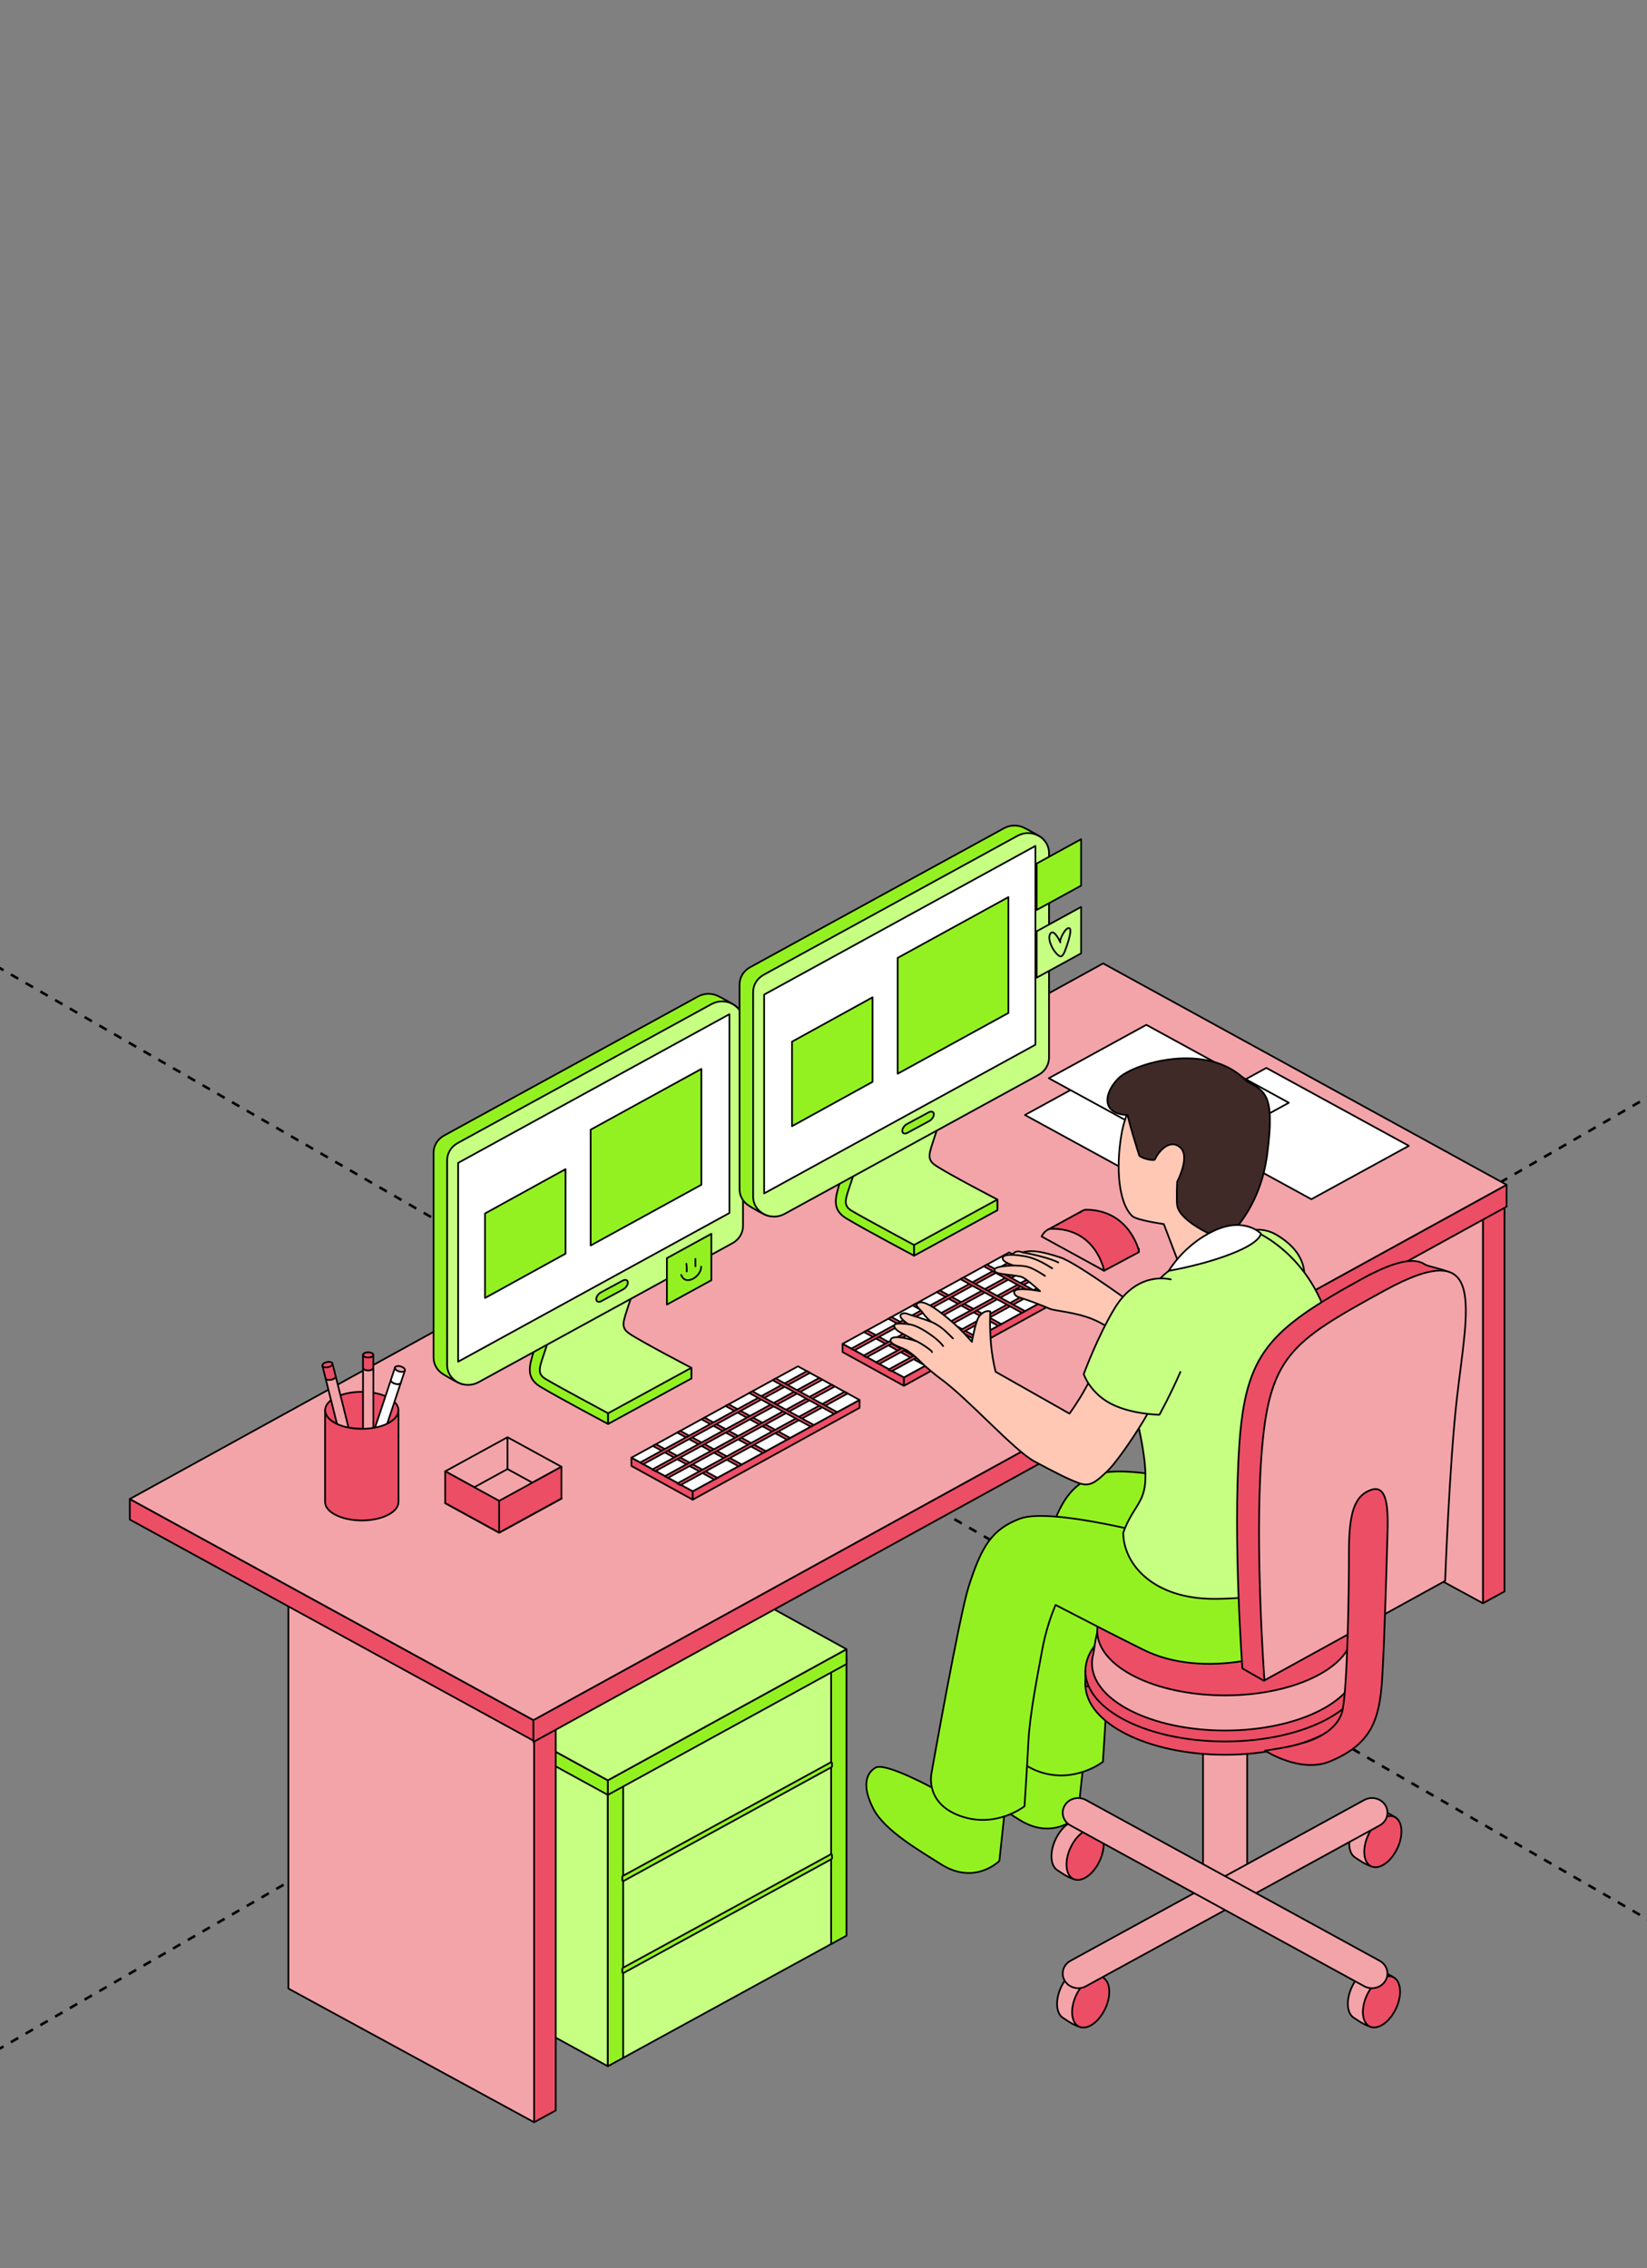 <?xml version="1.0" encoding="UTF-8"?> <svg xmlns="http://www.w3.org/2000/svg" width="387" height="533" viewBox="0 0 387 533" fill="none"><rect x="0" y="0" width="387" height="533" fill="#808080" stroke="none"/><g clip-path="url(#clip0_647_9430)"><path d="M-1005.5 -353L697.854 630.432" stroke="black" stroke-width="0.6" stroke-linejoin="round" stroke-dasharray="2 2"></path><path d="M-1005.5 1061.91L697.854 78.477" stroke="black" stroke-width="0.6" stroke-linejoin="round" stroke-dasharray="2 2"></path><path d="M89.668 458.095C89.668 459.195 91.437 460.089 93.619 460.089C95.801 460.089 97.57 459.195 97.57 458.095C97.57 456.994 95.801 456.101 93.619 456.101C91.437 456.101 89.668 456.994 89.668 458.095Z" fill="#F3A4A9" stroke="black" stroke-width="0.4" stroke-miterlimit="10" stroke-linecap="round" stroke-linejoin="round"></path><path d="M89.668 453.821C89.668 454.921 91.437 455.815 93.619 455.815C95.801 455.815 97.57 454.921 97.57 453.821C97.57 452.72 95.801 451.826 93.619 451.826C91.437 451.829 89.668 452.72 89.668 453.821Z" fill="#F3A4A9" stroke="black" stroke-width="0.4" stroke-miterlimit="10" stroke-linecap="round" stroke-linejoin="round"></path><path d="M97.57 458.094H89.668V453.821H97.57V458.094Z" fill="#F3A4A9" stroke="black" stroke-width="0.4" stroke-miterlimit="10" stroke-linecap="round" stroke-linejoin="round"></path><path d="M195.785 389.272V456.578L146.429 483.591L142.826 410.365L195.785 389.272Z" fill="#C6FF82" stroke="black" stroke-width="0.4" stroke-miterlimit="10" stroke-linecap="round" stroke-linejoin="round"></path><path d="M142.827 485.564L86.559 454.698V389.272L142.827 420.087V485.564Z" fill="#C6FF82" stroke="black" stroke-width="0.4" stroke-miterlimit="10" stroke-linecap="round" stroke-linejoin="round"></path><path d="M142.826 485.565L146.429 483.591V418.375L142.826 420.347V485.565Z" fill="#93F122" stroke="black" stroke-width="0.4" stroke-miterlimit="10" stroke-linecap="round" stroke-linejoin="round"></path><path d="M195.297 456.847L198.902 454.875V389.657L195.297 391.628V456.847Z" fill="#93F122" stroke="black" stroke-width="0.4" stroke-miterlimit="10" stroke-linecap="round" stroke-linejoin="round"></path><path d="M142.824 421.802L198.904 391.048V387.562L142.824 418.377V421.802Z" fill="#93F122" stroke="black" stroke-width="0.4" stroke-miterlimit="10" stroke-linecap="round" stroke-linejoin="round"></path><path d="M86.582 387.562L142.823 418.377V421.802L86.582 390.987V387.562Z" fill="#93F122" stroke="black" stroke-width="0.4" stroke-miterlimit="10" stroke-linecap="round" stroke-linejoin="round"></path><path d="M142.826 356.637L198.903 387.561L142.823 418.375L86.582 387.561L142.826 356.637Z" fill="#C6FF82" stroke="black" stroke-width="0.4" stroke-miterlimit="10" stroke-linecap="round" stroke-linejoin="round"></path><path d="M195.204 435.761C195.266 435.727 195.342 435.729 195.402 435.765C195.463 435.801 195.5 435.866 195.5 435.937V436.703C195.5 436.776 195.461 436.844 195.396 436.879L146.527 463.637C146.466 463.67 146.391 463.669 146.33 463.633C146.269 463.597 146.231 463.532 146.231 463.461V462.63C146.232 462.557 146.272 462.49 146.336 462.455L195.204 435.761Z" fill="#93F122" stroke="black" stroke-width="0.4" stroke-miterlimit="10" stroke-linecap="round" stroke-linejoin="round"></path><path d="M195.204 414.155C195.266 414.121 195.342 414.123 195.402 414.159C195.463 414.195 195.5 414.26 195.5 414.331V415.096C195.5 415.169 195.461 415.236 195.396 415.271L146.527 442.031C146.466 442.065 146.391 442.063 146.33 442.027C146.269 441.991 146.231 441.926 146.231 441.855V441.025C146.231 440.952 146.272 440.885 146.336 440.85L195.204 414.155Z" fill="#93F122" stroke="black" stroke-width="0.4" stroke-miterlimit="10" stroke-linecap="round" stroke-linejoin="round"></path><path d="M125.502 498.73L130.577 495.951V393.044L125.502 395.823V498.73Z" fill="#EC4E65" stroke="black" stroke-width="0.4" stroke-miterlimit="10" stroke-linecap="round" stroke-linejoin="round"></path><path d="M67.769 364.398L125.501 395.822V498.73L67.769 467.309V364.398Z" fill="#F3A4A9" stroke="black" stroke-width="0.4" stroke-miterlimit="10" stroke-linecap="round" stroke-linejoin="round"></path><path d="M348.447 376.764L353.522 373.985V281.538L348.447 284.317V376.764Z" fill="#EC4E65" stroke="black" stroke-width="0.4" stroke-miterlimit="10" stroke-linecap="round" stroke-linejoin="round"></path><path d="M290.715 250.315L348.446 281.74V376.764L290.715 345.343V250.315Z" fill="#F3A4A9" stroke="black" stroke-width="0.4" stroke-miterlimit="10" stroke-linecap="round" stroke-linejoin="round"></path><path d="M125.336 409.366L354.004 283.561V278.423L125.336 404.225V409.366Z" fill="#EC4E65" stroke="black" stroke-width="0.4" stroke-miterlimit="10" stroke-linecap="round" stroke-linejoin="round"></path><path d="M125.335 404.226L30.5 352.266V357.091L125.335 409.05V404.226Z" fill="#EC4E65" stroke="black" stroke-width="0.4" stroke-miterlimit="10" stroke-linecap="round" stroke-linejoin="round"></path><path d="M354.003 278.422L259.204 226.399L30.5 352.264L125.335 404.224L354.003 278.422Z" fill="#F3A4A9" stroke="black" stroke-width="0.4" stroke-miterlimit="10" stroke-linecap="round" stroke-linejoin="round"></path><path d="M131.922 352.148L117.287 360.163L104.613 353.222L119.247 345.208L131.922 352.148Z" fill="#F3A4A9" stroke="black" stroke-width="0.4" stroke-miterlimit="10" stroke-linecap="round" stroke-linejoin="round"></path><path d="M131.922 344.685L117.287 352.698L104.613 345.757L119.247 337.745L131.922 344.685Z" fill="#F3A4A9" stroke="black" stroke-width="0.4" stroke-miterlimit="10" stroke-linecap="round" stroke-linejoin="round"></path><path d="M131.922 352.164L117.287 360.175L104.613 353.236L119.247 345.224L131.922 352.164Z" fill="#F3A4A9" stroke="black" stroke-width="0.4" stroke-miterlimit="10" stroke-linecap="round" stroke-linejoin="round"></path><path d="M131.921 344.686V352.149L117.287 360.163V352.698L131.921 344.686Z" fill="#EC4E65" stroke="black" stroke-width="0.4" stroke-miterlimit="10" stroke-linecap="round" stroke-linejoin="round"></path><path d="M104.613 345.758L117.287 352.698V360.164L104.613 353.223V345.758Z" fill="#EC4E65" stroke="black" stroke-width="0.4" stroke-miterlimit="10" stroke-linecap="round" stroke-linejoin="round"></path><path d="M274.323 280.329L297.232 267.783L263.746 249.475L240.834 262.021L274.323 280.329Z" fill="white" stroke="black" stroke-width="0.4" stroke-miterlimit="10" stroke-linecap="round" stroke-linejoin="round"></path><path d="M308.132 281.817L331.044 269.27L297.555 250.962L274.643 263.509L308.132 281.817Z" fill="white" stroke="black" stroke-width="0.4" stroke-miterlimit="10" stroke-linecap="round" stroke-linejoin="round"></path><path d="M279.933 271.69L302.845 259.144L269.355 240.835L246.443 253.381L279.933 271.69Z" fill="white" stroke="black" stroke-width="0.4" stroke-miterlimit="10" stroke-linecap="round" stroke-linejoin="round"></path><path d="M197.977 315.804L237.113 294.32L251.602 302.24L212.396 323.721L197.977 315.804Z" fill="white" stroke="black" stroke-width="0.4" stroke-miterlimit="10" stroke-linecap="round" stroke-linejoin="round"></path><path d="M212.396 325.667L197.977 317.73V315.805L212.396 323.721V325.667Z" fill="#EC4E65" stroke="black" stroke-width="0.4" stroke-miterlimit="10" stroke-linecap="round" stroke-linejoin="round"></path><path d="M212.395 323.72V325.666L251.601 304.07V302.239L212.395 323.72Z" fill="#EC4E65" stroke="black" stroke-width="0.4" stroke-miterlimit="10" stroke-linecap="round" stroke-linejoin="round"></path><path d="M217.468 320.943L218.203 320.544L203.766 312.633L203.023 313.029L217.468 320.943Z" fill="#EC4E65" stroke="black" stroke-width="0.4" stroke-miterlimit="10" stroke-linecap="round" stroke-linejoin="round"></path><path d="M223.182 317.815L223.915 317.413L209.477 309.502L208.738 309.899L223.182 317.815Z" fill="#EC4E65" stroke="black" stroke-width="0.4" stroke-miterlimit="10" stroke-linecap="round" stroke-linejoin="round"></path><path d="M228.881 314.686L229.614 314.283L215.177 306.372L214.438 306.769L228.881 314.686Z" fill="#EC4E65" stroke="black" stroke-width="0.4" stroke-miterlimit="10" stroke-linecap="round" stroke-linejoin="round"></path><path d="M234.537 311.563L235.273 311.161L220.836 303.25L220.094 303.647L234.537 311.563Z" fill="#EC4E65" stroke="black" stroke-width="0.4" stroke-miterlimit="10" stroke-linecap="round" stroke-linejoin="round"></path><path d="M200.767 317.332L200.033 316.932L239.231 295.451L239.973 295.848L200.767 317.332Z" fill="#EC4E65" stroke="black" stroke-width="0.4" stroke-miterlimit="10" stroke-linecap="round" stroke-linejoin="round"></path><path d="M203.604 318.971L202.881 318.577L242.123 297.059L242.865 297.467L203.604 318.971Z" fill="#EC4E65" stroke="black" stroke-width="0.4" stroke-miterlimit="10" stroke-linecap="round" stroke-linejoin="round"></path><path d="M206.577 320.54L205.84 320.14L245.035 298.654L245.783 299.056L206.577 320.54Z" fill="#EC4E65" stroke="black" stroke-width="0.4" stroke-miterlimit="10" stroke-linecap="round" stroke-linejoin="round"></path><path d="M209.532 322.231L208.738 321.864L248.066 300.305L248.8 300.707L209.532 322.231Z" fill="#EC4E65" stroke="black" stroke-width="0.4" stroke-miterlimit="10" stroke-linecap="round" stroke-linejoin="round"></path><path d="M240.098 308.503L240.834 308.1L226.397 300.188L225.654 300.588L240.098 308.503Z" fill="#EC4E65" stroke="black" stroke-width="0.4" stroke-miterlimit="10" stroke-linecap="round" stroke-linejoin="round"></path><path d="M245.603 305.496L246.335 305.093L231.898 297.182L231.156 297.581L245.603 305.496Z" fill="#EC4E65" stroke="black" stroke-width="0.4" stroke-miterlimit="10" stroke-linecap="round" stroke-linejoin="round"></path><path d="M148.355 342.562L187.492 321.078L201.981 328.998L162.774 350.479L148.355 342.562Z" fill="white" stroke="black" stroke-width="0.4" stroke-miterlimit="10" stroke-linecap="round" stroke-linejoin="round"></path><path d="M162.774 352.425L148.355 344.488V342.562L162.774 350.48V352.425Z" fill="#EC4E65" stroke="black" stroke-width="0.4" stroke-miterlimit="10" stroke-linecap="round" stroke-linejoin="round"></path><path d="M162.774 350.48V352.425L201.98 330.83V328.999L162.774 350.48Z" fill="#EC4E65" stroke="black" stroke-width="0.4" stroke-miterlimit="10" stroke-linecap="round" stroke-linejoin="round"></path><path d="M167.846 347.702L168.582 347.302L154.145 339.391L153.402 339.787L167.846 347.702Z" fill="#EC4E65" stroke="black" stroke-width="0.4" stroke-miterlimit="10" stroke-linecap="round" stroke-linejoin="round"></path><path d="M173.56 344.574L174.294 344.171L159.856 336.26L159.117 336.657L173.56 344.574Z" fill="#EC4E65" stroke="black" stroke-width="0.4" stroke-miterlimit="10" stroke-linecap="round" stroke-linejoin="round"></path><path d="M179.26 341.444L179.993 341.042L165.555 333.131L164.816 333.527L179.26 341.444Z" fill="#EC4E65" stroke="black" stroke-width="0.4" stroke-miterlimit="10" stroke-linecap="round" stroke-linejoin="round"></path><path d="M184.916 338.322L185.652 337.92L171.215 330.008L170.473 330.405L184.916 338.322Z" fill="#EC4E65" stroke="black" stroke-width="0.4" stroke-miterlimit="10" stroke-linecap="round" stroke-linejoin="round"></path><path d="M151.144 344.091L150.41 343.691L189.608 322.211L190.35 322.607L151.144 344.091Z" fill="#EC4E65" stroke="black" stroke-width="0.4" stroke-miterlimit="10" stroke-linecap="round" stroke-linejoin="round"></path><path d="M153.984 345.728L153.26 345.334L192.502 323.816L193.244 324.224L153.984 345.728Z" fill="#EC4E65" stroke="black" stroke-width="0.4" stroke-miterlimit="10" stroke-linecap="round" stroke-linejoin="round"></path><path d="M156.956 347.298L156.219 346.899L195.414 325.412L196.162 325.814L156.956 347.298Z" fill="#EC4E65" stroke="black" stroke-width="0.4" stroke-miterlimit="10" stroke-linecap="round" stroke-linejoin="round"></path><path d="M159.911 348.992L159.117 348.625L198.445 327.066L199.178 327.468L159.911 348.992Z" fill="#EC4E65" stroke="black" stroke-width="0.4" stroke-miterlimit="10" stroke-linecap="round" stroke-linejoin="round"></path><path d="M190.477 335.26L191.213 334.858L176.776 326.946L176.033 327.345L190.477 335.26Z" fill="#EC4E65" stroke="black" stroke-width="0.4" stroke-miterlimit="10" stroke-linecap="round" stroke-linejoin="round"></path><path d="M195.982 332.255L196.714 331.853L182.277 323.941L181.535 324.34L195.982 332.255Z" fill="#EC4E65" stroke="black" stroke-width="0.4" stroke-miterlimit="10" stroke-linecap="round" stroke-linejoin="round"></path><path d="M267.587 293.471L267.604 294.254L259.416 298.632L245.742 289.95L246.145 289.014L254.268 284.576L267.587 293.471Z" fill="#EC4E65" stroke="black" stroke-width="0.4" stroke-miterlimit="10" stroke-linecap="round" stroke-linejoin="round"></path><path d="M253.844 284.884C254.214 284.547 254.704 284.273 255.313 284.279C265.484 284.408 267.65 294.052 267.65 294.052" fill="#EC4E65"></path><path d="M253.844 284.884C254.214 284.547 254.704 284.273 255.313 284.279C265.484 284.408 267.65 294.052 267.65 294.052" stroke="black" stroke-width="0.4" stroke-miterlimit="10" stroke-linecap="round" stroke-linejoin="round"></path><path d="M259.455 298.631L244.754 290.573C244.754 290.573 245.529 288.794 247.087 288.771C257.609 288.622 259.455 298.631 259.455 298.631Z" fill="#F3A4A9" stroke="black" stroke-width="0.4" stroke-miterlimit="10" stroke-linecap="round" stroke-linejoin="round"></path><path d="M254.486 415.249L253.241 426.859C253.241 426.859 247.463 432.724 239.452 427.603C234.677 424.551 226.299 419.801 223.633 414.614C220.97 409.427 221.806 406.329 224.133 404.95C226.46 403.57 238.231 410.076 238.231 410.076L254.486 415.249Z" fill="#93F122" stroke="black" stroke-width="0.4" stroke-miterlimit="10" stroke-linecap="round" stroke-linejoin="round"></path><path d="M237.324 406.065C237.324 406.065 243.848 369.198 246.047 362.327C249.104 352.778 251.555 348.918 258.048 346.45C261.878 344.992 270.752 346.154 279.924 348.036C281.087 355.861 279.976 364.692 275.54 371.399C272.428 369.804 269.347 368.215 266.453 366.706C265.198 369.669 264.075 373.15 263.329 377.169C262.223 383.136 260.388 392.495 260.076 398.679C259.76 404.861 259.154 414.011 259.154 414.011C259.154 414.011 252.376 419.387 243.896 416.241C235.539 413.14 237.324 406.065 237.324 406.065Z" fill="#93F122" stroke="black" stroke-width="0.4" stroke-miterlimit="10" stroke-linecap="round" stroke-linejoin="round"></path><path d="M287.864 443.963C285.009 443.963 282.676 441.75 282.676 439.043V393.635C282.676 390.929 285.012 388.716 287.864 388.716C290.717 388.716 293.051 390.929 293.051 393.635V439.043C293.051 441.75 290.717 443.963 287.864 443.963Z" fill="#F3A4A9" stroke="black" stroke-width="0.4" stroke-miterlimit="10" stroke-linecap="round" stroke-linejoin="round"></path><path d="M320.684 395.81C320.684 404.954 305.99 412.368 287.862 412.368C269.734 412.368 255.039 404.954 255.039 395.81C255.039 386.666 269.734 379.252 287.862 379.252C305.987 379.252 320.684 386.666 320.684 395.81Z" fill="#EC4E65" stroke="black" stroke-width="0.4" stroke-miterlimit="10" stroke-linecap="round" stroke-linejoin="round"></path><path d="M255.039 392.688H320.684V396.291H255.039V392.688Z" fill="#EC4E65" stroke="black" stroke-width="0.4" stroke-miterlimit="10" stroke-linecap="round" stroke-linejoin="round"></path><path d="M255.039 392.687C255.039 383.542 269.734 376.129 287.862 376.129C305.989 376.129 320.684 383.542 320.684 392.687C320.684 401.832 305.989 409.245 287.862 409.245C269.734 409.245 255.039 401.832 255.039 392.687Z" fill="#EC4E65" stroke="black" stroke-width="0.4" stroke-miterlimit="10" stroke-linecap="round" stroke-linejoin="round"></path><path d="M256.594 390.892C256.594 390.218 256.678 389.554 256.841 388.902C257.262 387.213 257.402 383.241 258.796 381.762C263.816 376.433 275.393 375.115 287.866 375.115C305.136 375.115 319.137 382.179 319.137 390.892C319.137 399.605 305.136 406.669 287.866 406.669C270.595 406.669 256.594 399.605 256.594 390.892Z" fill="#F3A4A9" stroke="black" stroke-width="0.4" stroke-miterlimit="10" stroke-linecap="round" stroke-linejoin="round"></path><path d="M317.909 383.257C317.909 391.628 304.456 398.416 287.865 398.416C271.27 398.416 257.82 391.631 257.82 383.257C257.82 374.886 271.273 368.099 287.865 368.099C304.456 368.102 317.909 374.886 317.909 383.257Z" fill="#EC4E65" stroke="black" stroke-width="0.4" stroke-miterlimit="10" stroke-linecap="round" stroke-linejoin="round"></path><path d="M258.669 431.296C258.669 434.347 255.708 440.188 253.296 441.511C252.144 442.141 249.239 439.991 248.459 439.498C247.603 438.958 247.068 437.814 247.068 436.217C247.068 433.166 249.026 429.622 251.438 428.3C252.693 427.613 253.825 427.662 254.622 428.298C255.356 428.885 258.669 429.831 258.669 431.296Z" fill="#F3A4A9" stroke="black" stroke-width="0.4" stroke-miterlimit="10" stroke-linecap="round" stroke-linejoin="round"></path><path d="M259.335 433.367C259.335 436.419 257.378 439.965 254.967 441.284C252.555 442.606 250.598 441.203 250.598 438.152C250.598 435.1 252.555 431.553 254.967 430.234C257.378 428.913 259.335 430.318 259.335 433.367Z" fill="#EC4E65" stroke="black" stroke-width="0.4" stroke-miterlimit="10" stroke-linecap="round" stroke-linejoin="round"></path><path d="M259.983 465.991C259.983 469.043 257.022 474.884 254.61 476.206C253.458 476.837 250.553 474.686 249.773 474.194C248.917 473.654 248.383 472.509 248.383 470.913C248.383 467.861 250.34 464.317 252.752 462.995C254.006 462.308 255.139 462.358 255.936 462.994C256.67 463.58 259.983 464.527 259.983 465.991Z" fill="#F3A4A9" stroke="black" stroke-width="0.4" stroke-miterlimit="10" stroke-linecap="round" stroke-linejoin="round"></path><path d="M260.652 468.062C260.652 471.114 258.695 474.661 256.283 475.98C253.871 477.301 251.914 475.899 251.914 472.847C251.914 469.795 253.871 466.249 256.283 464.93C258.695 463.608 260.652 465.014 260.652 468.062Z" fill="#EC4E65" stroke="black" stroke-width="0.4" stroke-miterlimit="10" stroke-linecap="round" stroke-linejoin="round"></path><path d="M328.307 465.964C328.307 469.015 325.346 474.856 322.934 476.178C321.783 476.809 318.877 474.659 318.097 474.166C317.241 473.626 316.707 472.482 316.707 470.885C316.707 467.834 318.664 464.29 321.076 462.968C322.331 462.281 323.463 462.33 324.26 462.966C324.995 463.553 328.307 464.499 328.307 465.964Z" fill="#F3A4A9" stroke="black" stroke-width="0.4" stroke-miterlimit="10" stroke-linecap="round" stroke-linejoin="round"></path><path d="M328.976 468.035C328.976 471.087 327.019 474.633 324.607 475.952C322.195 477.274 320.238 475.871 320.238 472.82C320.238 469.768 322.195 466.221 324.607 464.903C327.019 463.581 328.976 464.986 328.976 468.035Z" fill="#EC4E65" stroke="black" stroke-width="0.4" stroke-miterlimit="10" stroke-linecap="round" stroke-linejoin="round"></path><path d="M328.632 428.308C328.632 431.36 325.67 437.202 323.259 438.524C322.107 439.154 319.202 437.004 318.422 436.511C317.566 435.971 317.031 434.827 317.031 433.23C317.031 430.178 318.989 426.635 321.401 425.313C322.655 424.625 323.787 424.675 324.585 425.311C325.319 425.898 328.632 426.845 328.632 428.308Z" fill="#F3A4A9" stroke="black" stroke-width="0.4" stroke-miterlimit="10" stroke-linecap="round" stroke-linejoin="round"></path><path d="M329.299 430.38C329.299 433.432 327.341 436.978 324.93 438.297C322.518 439.619 320.561 438.216 320.561 435.164C320.561 432.113 322.518 428.566 324.93 427.247C327.341 425.925 329.299 427.331 329.299 430.38Z" fill="#EC4E65" stroke="black" stroke-width="0.4" stroke-miterlimit="10" stroke-linecap="round" stroke-linejoin="round"></path><path d="M250.198 465.496C249.192 463.847 249.789 461.735 251.531 460.784L320.561 422.994C322.3 422.043 324.524 422.606 325.53 424.256C326.536 425.906 325.939 428.018 324.196 428.969L255.167 466.758C253.428 467.712 251.204 467.146 250.198 465.496Z" fill="#F3A4A9" stroke="black" stroke-width="0.4" stroke-miterlimit="10" stroke-linecap="round" stroke-linejoin="round"></path><path d="M320.555 466.762L251.525 428.973C249.785 428.019 249.188 425.91 250.192 424.26C251.198 422.611 253.421 422.045 255.161 422.999L324.19 460.788C325.929 461.742 326.526 463.852 325.523 465.501C324.521 467.147 322.296 467.713 320.555 466.762Z" fill="#F3A4A9" stroke="black" stroke-width="0.4" stroke-miterlimit="10" stroke-linecap="round" stroke-linejoin="round"></path><path d="M236.066 425.7L234.824 437.31C234.824 437.31 229.046 443.172 221.035 438.054C216.26 435.002 207.882 430.252 205.219 425.065C202.556 419.878 203.392 416.78 205.718 415.401C208.046 414.021 219.817 420.528 219.817 420.528L236.066 425.7Z" fill="#93F122" stroke="black" stroke-width="0.4" stroke-miterlimit="10" stroke-linecap="round" stroke-linejoin="round"></path><path d="M218.907 416.516C218.907 416.516 225.43 379.648 227.63 372.778C230.687 363.229 233.138 359.369 239.631 356.901C249.02 353.332 288.752 365.479 288.752 365.479L314.684 363.665C314.684 363.665 318.85 377.916 310.639 383.546C302.428 389.175 282.846 394.739 268.694 387.704C261.937 384.347 254.544 380.545 248.033 377.16C246.779 380.126 245.654 383.603 244.909 387.621C243.806 393.586 241.97 402.946 241.655 409.13C241.34 415.311 240.734 424.461 240.734 424.461C240.734 424.461 233.956 429.838 225.476 426.691C217.119 423.59 218.907 416.516 218.907 416.516Z" fill="#93F122" stroke="black" stroke-width="0.4" stroke-miterlimit="10" stroke-linecap="round" stroke-linejoin="round"></path><path d="M249.187 295.507C245.076 294.153 242.452 293.647 240.283 294.303C238.368 293.581 237.911 294.897 237.911 294.897C237.911 294.897 234.95 294.693 235.728 296.093C236.047 296.662 238.08 297.38 238.08 297.38C238.08 297.38 236.092 297.472 234.95 297.705C233.783 297.94 233.463 298.32 233.801 298.802C234.353 299.59 238.919 299.549 240.28 300.173C241.34 300.659 244.379 303.418 244.379 303.418C244.379 303.418 238.998 302.377 238.362 303.418C238.153 303.76 238.362 304.533 239.465 304.866C241.331 305.43 245.258 306.924 246.755 307.591C247.673 307.998 252.793 308.383 256.708 309.992C260.925 311.728 263.924 314.686 263.924 314.686L269.03 308.504C269.036 308.501 253.299 296.86 249.187 295.507Z" fill="#FFC8B5" stroke="black" stroke-width="0.4" stroke-miterlimit="10" stroke-linecap="round" stroke-linejoin="round"></path><path d="M273.269 255.971C277.826 252.97 286.591 253.907 290.393 261.526C292.5 265.744 289.524 277.084 289.054 285.049C288.676 291.473 294.514 296.033 294.514 296.033C294.514 296.033 290.945 295.182 285.137 297.452C279.329 299.723 278.744 301.493 278.744 301.493L273.46 287.656C273.46 287.656 267.206 286.774 266.109 285.822C263.473 283.533 262.079 276.719 263.3 267.928C265.119 254.847 271.59 257.074 273.269 255.971Z" fill="#FFC8B5" stroke="black" stroke-width="0.4" stroke-miterlimit="10" stroke-linecap="round" stroke-linejoin="round"></path><path d="M292.947 254.085C297.256 256.451 299.634 257.086 297.744 271.385C295.926 285.138 287.569 291.455 287.569 291.455C287.569 291.455 277.156 287.509 276.595 283.199C276.42 281.839 276.595 277.722 276.595 277.722C276.595 277.722 279.77 271.764 277.31 269.641C274.69 267.379 272.011 270.974 271.398 272.428C271.159 272.994 267.599 272.06 267.639 271.388C266.948 269.195 265.366 264.094 264.97 262.042C258.577 261.795 259.416 256.747 262.852 253.358C266.287 249.967 283.749 244.49 292.947 254.085Z" fill="#3F2A28" stroke="black" stroke-width="0.4" stroke-miterlimit="10" stroke-linecap="round" stroke-linejoin="round"></path><path d="M287.035 293.277C287.035 293.277 293.226 286.09 300.155 290.302C309.999 296.289 305.442 304.059 305.442 304.059L287.035 293.277Z" fill="#C6FF82" stroke="black" stroke-width="0.4" stroke-miterlimit="10" stroke-linecap="round" stroke-linejoin="round"></path><path d="M313.651 317.853C310.991 295.452 294.517 289.211 294.517 289.211C294.517 289.211 275.647 295.57 271.953 301.341C267.681 308.016 265.409 325.549 267.245 333.871C271.733 354.234 267.324 350.866 263.934 360.165C263.934 367.456 270.836 375.729 285.285 375.729C299.735 375.729 312.375 371.691 312.375 364.401C312.781 346.409 314.493 324.951 313.651 317.853Z" fill="#C6FF82" stroke="black" stroke-width="0.4" stroke-miterlimit="10" stroke-linecap="round" stroke-linejoin="round"></path><path d="M261.584 315.551C261.584 315.551 257.49 321.769 254.945 326.468C253.503 329.132 251.304 332.198 251.304 332.198L233.933 322.358C233.5 320.499 233.042 318.169 232.855 315.87C232.47 311.185 232.694 308.2 232.694 308.2C232.694 308.2 231.524 307.611 230.101 309.309C229.236 310.335 228.37 315.335 228.37 315.335C228.37 315.335 226.131 312.714 223.726 310.639C219.602 307.085 216.326 305.03 215.388 306.516C215.126 306.93 216.384 307.826 216.875 308.579C217.505 309.55 218.82 310.639 218.82 310.639C218.82 310.639 216.305 309.683 214.239 309.102C213.46 308.884 212.785 308.433 212.094 308.671C210.342 309.275 213.472 311.188 213.472 311.188C213.472 311.188 211.039 310.849 210.345 311.188C209.873 311.421 210.064 312.312 211.542 313.122C212.621 313.714 215.22 315.137 215.22 315.137C215.22 315.137 209.839 313.369 209.288 314.798C208.827 315.985 212.303 316.703 213.333 317.496C214.154 318.129 214.551 318.209 216.881 320.568C217.475 321.169 219.787 323.111 220.923 323.933C227.51 328.695 238.248 340.851 243.081 343.437C247.913 346.023 250.77 347.506 253.385 348.48C256 349.455 257.275 348.521 260.257 345.658C263.235 342.793 271.322 330.543 272.386 326.476C273.437 322.404 261.584 315.551 261.584 315.551Z" fill="#FFC8B5" stroke="black" stroke-width="0.4" stroke-miterlimit="10" stroke-linecap="round" stroke-linejoin="round"></path><path d="M275.105 300.643C271.323 299.904 265.961 300.801 261.937 307.408C257.913 314.014 254.641 322.914 254.641 322.914C254.641 322.914 256.034 327.184 260.855 329.782C265.675 332.377 272.432 332.469 272.432 332.469C272.432 332.469 275.126 327.573 277.359 322.412" fill="#C6FF82"></path><path d="M275.105 300.643C271.323 299.904 265.961 300.801 261.937 307.408C257.913 314.014 254.641 322.914 254.641 322.914C254.641 322.914 256.034 327.184 260.855 329.782C265.675 332.377 272.432 332.469 272.432 332.469C272.432 332.469 275.126 327.573 277.359 322.412" stroke="black" stroke-width="0.4" stroke-miterlimit="10" stroke-linecap="round" stroke-linejoin="round"></path><path d="M274.643 298.63C274.643 298.63 278.106 292.561 285.278 289.21C292.45 285.859 296.267 289.882 296.267 289.882C296.267 289.882 296.382 291.604 290.841 294.02C283.663 297.147 274.643 298.63 274.643 298.63Z" fill="white" stroke="black" stroke-width="0.4" stroke-miterlimit="10" stroke-linecap="round" stroke-linejoin="round"></path><path d="M291.929 392.076L296.989 394.98L334.384 368.712C334.384 368.712 338.338 341.174 337.126 326.012C336.33 316.066 343.556 305.051 341.483 299.665C341.068 298.586 335.651 297.713 334.815 297.141C332.389 295.483 327.927 296.19 319.922 300.591C298.058 312.612 292.669 318.132 291.208 339.51C289.675 361.965 291.929 392.076 291.929 392.076Z" fill="#EC4E65" stroke="black" stroke-width="0.4" stroke-miterlimit="10" stroke-linecap="round" stroke-linejoin="round"></path><path d="M297.109 394.88L339.564 371.517C339.564 371.517 340.591 343.935 342.306 328.817C344.803 306.807 349.629 289.912 325.103 303.396C303.239 315.417 298.112 318.656 296.388 342.314C294.822 363.867 297.109 394.88 297.109 394.88Z" fill="#F3A4A9" stroke="black" stroke-width="0.4" stroke-miterlimit="10" stroke-linecap="round" stroke-linejoin="round"></path><path d="M305.659 409.722C305.659 409.722 314.401 407.862 315.519 401.594C316.634 395.327 316.98 373.947 316.967 364.863C316.955 355.779 318.146 351.523 322.167 350.12C326.184 348.718 326.187 355.127 326.018 360.653C325.848 366.179 325.369 384.76 324.769 394.488C324.169 404.215 322.188 409.914 312.498 413.928C305.529 416.816 297.258 411.397 297.258 411.397C297.258 411.397 303.505 410.52 305.659 409.722Z" fill="#EC4E65" stroke="black" stroke-width="0.4" stroke-miterlimit="10" stroke-linecap="round" stroke-linejoin="round"></path><path d="M223.914 314.523C222.097 312.707 220.874 311.447 218.389 310.44" stroke="black" stroke-width="0.4" stroke-miterlimit="10" stroke-linecap="round" stroke-linejoin="round"></path><path d="M213.465 311.203C215.526 311.214 220.443 314.572 221.606 316.325" stroke="black" stroke-width="0.4" stroke-miterlimit="10" stroke-linecap="round" stroke-linejoin="round"></path><path d="M214.912 315.027C215.528 315.076 219.092 317.39 219.006 317.745" stroke="black" stroke-width="0.4" stroke-miterlimit="10" stroke-linecap="round" stroke-linejoin="round"></path><path d="M237.893 297.367C240.958 297.574 241.396 297.141 245.538 299.823" stroke="black" stroke-width="0.4" stroke-miterlimit="10" stroke-linecap="round" stroke-linejoin="round"></path><path d="M237.832 294.863C242.009 295.146 243.877 295.927 247.239 298.063" stroke="black" stroke-width="0.4" stroke-miterlimit="10" stroke-linecap="round" stroke-linejoin="round"></path><path d="M240.277 294.31C245.291 295.247 247.886 296.235 248.669 296.681" stroke="black" stroke-width="0.4" stroke-miterlimit="10" stroke-linecap="round" stroke-linejoin="round"></path><path d="M85.009 327.071C89.772 327.071 93.635 329.02 93.635 331.423C93.635 333.825 89.772 335.773 85.009 335.773C80.246 335.773 76.383 333.825 76.383 331.423C76.383 329.02 80.243 327.071 85.009 327.071Z" fill="#EC4E65" stroke="black" stroke-width="0.4" stroke-miterlimit="10" stroke-linecap="round" stroke-linejoin="round"></path><path d="M86.514 322.032C87.186 322.032 87.732 321.756 87.732 321.417V342.153H85.299V321.417C85.296 321.759 85.841 322.032 86.514 322.032Z" fill="#F3A4A9" stroke="black" stroke-width="0.4" stroke-miterlimit="10" stroke-linecap="round" stroke-linejoin="round"></path><path d="M85.293 321.416V318.398H87.726V321.416C87.726 321.755 87.181 322.031 86.508 322.031C85.838 322.031 85.293 321.758 85.293 321.416Z" fill="#EC4E65" stroke="black" stroke-width="0.4" stroke-miterlimit="10" stroke-linecap="round" stroke-linejoin="round"></path><path d="M85.293 318.402C85.293 318.741 85.838 319.017 86.508 319.017C87.181 319.017 87.726 318.741 87.726 318.402C87.726 318.063 87.181 317.787 86.508 317.787C85.838 317.787 85.293 318.063 85.293 318.402Z" fill="#EC4E65" stroke="black" stroke-width="0.4" stroke-miterlimit="10" stroke-linecap="round" stroke-linejoin="round"></path><path d="M77.827 324.224C78.481 324.078 78.945 323.69 78.86 323.359L83.917 343.533L81.551 344.067L76.494 323.894C76.576 324.224 77.173 324.374 77.827 324.224Z" fill="#F3A4A9" stroke="black" stroke-width="0.4" stroke-miterlimit="10" stroke-linecap="round" stroke-linejoin="round"></path><path d="M78.124 320.426L78.861 323.363C78.942 323.693 78.479 324.078 77.827 324.227C77.173 324.374 76.576 324.227 76.494 323.897L75.758 320.961L78.124 320.426Z" fill="#EC4E65" stroke="black" stroke-width="0.4" stroke-miterlimit="10" stroke-linecap="round" stroke-linejoin="round"></path><path d="M75.76 320.958C75.842 321.289 76.439 321.435 77.093 321.289C77.748 321.142 78.208 320.754 78.126 320.424C78.045 320.093 77.448 319.947 76.793 320.093C76.139 320.24 75.675 320.628 75.76 320.958Z" fill="#EC4E65" stroke="black" stroke-width="0.4" stroke-miterlimit="10" stroke-linecap="round" stroke-linejoin="round"></path><path d="M92.828 325.167C93.468 325.36 94.077 325.25 94.182 324.928L87.614 344.705L85.293 344.013L91.862 324.236C91.756 324.558 92.189 324.974 92.828 325.167Z" fill="white" stroke="black" stroke-width="0.4" stroke-miterlimit="10" stroke-linecap="round" stroke-linejoin="round"></path><path d="M92.821 321.356L95.142 322.049L94.184 324.928C94.079 325.25 93.469 325.36 92.83 325.167C92.191 324.974 91.758 324.558 91.864 324.236L92.821 321.356Z" fill="white" stroke="black" stroke-width="0.4" stroke-miterlimit="10" stroke-linecap="round" stroke-linejoin="round"></path><path d="M92.825 321.356C92.719 321.681 93.149 322.098 93.791 322.287C94.433 322.48 95.04 322.371 95.146 322.049C95.251 321.727 94.821 321.307 94.179 321.118C93.54 320.925 92.934 321.031 92.825 321.356Z" fill="#F3A4A9" stroke="black" stroke-width="0.4" stroke-miterlimit="10" stroke-linecap="round" stroke-linejoin="round"></path><path d="M85.009 335.776C89.772 335.776 93.635 333.828 93.635 331.426V352.955C93.635 355.358 89.772 357.306 85.009 357.306C80.246 357.306 76.383 355.358 76.383 352.955V331.426C76.383 333.828 80.243 335.776 85.009 335.776Z" fill="#EC4E65" stroke="black" stroke-width="0.4" stroke-miterlimit="10" stroke-linecap="round" stroke-linejoin="round"></path><path d="M119.242 337.945V345.118" stroke="black" stroke-width="0.4" stroke-miterlimit="10" stroke-linecap="round" stroke-linejoin="round"></path><path d="M162.453 321.43C162.453 321.43 151.073 315.516 147.964 313.449C145.715 311.955 146.419 310.676 147.797 306.423C149.176 302.17 152.187 294.38 152.187 294.38L149.412 293.957C149.412 293.957 131.968 304.633 130.817 308.226C129.666 311.82 122.457 321.473 125.911 323.537C128.702 325.205 139.219 331.456 142.806 333.447C143.993 334.105 152.334 328.044 152.334 328.044L162.453 323.941V321.43Z" fill="#C6FF82" stroke="black" stroke-width="0.4" stroke-miterlimit="10" stroke-linecap="round" stroke-linejoin="round"></path><path d="M142.889 332.116C142.889 332.116 131.285 325.9 128.249 324.093C125.925 322.708 126.855 321.168 128.234 316.911C129.612 312.658 132.624 304.868 132.624 304.868L129.848 304.445C129.848 304.445 126.619 313.836 125.467 317.432C124.316 321.027 123.531 323.82 126.988 325.886C131.684 328.694 142.886 334.628 142.886 334.628V332.116H142.889Z" fill="#93F122" stroke="black" stroke-width="0.4" stroke-miterlimit="10" stroke-linecap="round" stroke-linejoin="round"></path><path d="M162.454 321.429L142.887 332.116V334.63L162.454 323.94V321.429Z" fill="#93F122" stroke="black" stroke-width="0.4" stroke-miterlimit="10" stroke-linecap="round" stroke-linejoin="round"></path><path d="M101.875 270.903V319.004C101.875 320.695 102.783 322.088 104.087 322.902C104.819 323.359 107.933 325.265 108.824 325.306C109.719 325.348 108.391 323.524 109.262 323.047L168.941 290.37C170.465 289.537 171.405 287.994 171.405 286.327V238.224C171.405 237.248 173.843 237.585 173.337 236.861C172.878 236.204 169.508 234.461 168.786 234.097C167.374 233.386 165.601 233.312 164.018 234.178L104.339 266.855C102.811 267.694 101.875 269.234 101.875 270.903Z" fill="#93F122" stroke="black" stroke-width="0.4" stroke-miterlimit="10" stroke-linecap="round" stroke-linejoin="round"></path><path d="M105.062 272.672V320.772C105.062 324.367 109.165 326.614 112.446 324.815L172.126 292.138C173.65 291.305 174.589 289.762 174.589 288.095V239.995C174.589 236.4 170.487 234.153 167.203 235.952L107.523 268.629C106.002 269.462 105.062 271.005 105.062 272.672Z" fill="#C6FF82" stroke="black" stroke-width="0.4" stroke-miterlimit="10" stroke-linecap="round" stroke-linejoin="round"></path><path d="M146.455 302.986L141.307 305.765C140.683 306.101 140.143 305.917 140.107 305.357C140.071 304.794 140.552 304.058 141.177 303.722L146.324 300.943C146.949 300.606 147.491 300.79 147.527 301.351C147.561 301.914 147.079 302.65 146.455 302.986Z" fill="#93F122" stroke="black" stroke-width="0.4" stroke-miterlimit="10" stroke-linecap="round" stroke-linejoin="round"></path><path d="M171.391 238.339V285.054L107.649 319.995V273.28L171.391 238.339Z" fill="white" stroke="black" stroke-width="0.4" stroke-miterlimit="10" stroke-linecap="round" stroke-linejoin="round"></path><path d="M164.803 278.418L138.789 292.69V265.473L164.803 251.194V278.418Z" fill="#93F122" stroke="black" stroke-width="0.4" stroke-miterlimit="10" stroke-linecap="round" stroke-linejoin="round"></path><path d="M132.88 294.612L113.961 305.026V285.166L132.88 274.746V294.612Z" fill="#93F122" stroke="black" stroke-width="0.4" stroke-miterlimit="10" stroke-linecap="round" stroke-linejoin="round"></path><path d="M167.149 300.852L156.705 306.572V295.666L167.149 289.944V300.852Z" fill="#93F122" stroke="black" stroke-width="0.4" stroke-miterlimit="10" stroke-linecap="round" stroke-linejoin="round"></path><path d="M163.393 295.841C163.393 296.326 163.415 297.735 163.415 297.563" stroke="black" stroke-width="0.4" stroke-miterlimit="10" stroke-linecap="round" stroke-linejoin="round"></path><path d="M161.283 296.978C161.392 297.493 161.369 298.934 161.369 298.768" stroke="black" stroke-width="0.4" stroke-miterlimit="10" stroke-linecap="round" stroke-linejoin="round"></path><path d="M164.758 297.658C164.758 300.101 161.002 302.27 160.066 299.608" stroke="black" stroke-width="0.4" stroke-miterlimit="10" stroke-linecap="round" stroke-linejoin="round"></path><path d="M234.355 281.884C234.355 281.884 222.975 275.97 219.866 273.903C217.618 272.409 218.321 271.131 219.7 266.877C221.078 262.624 224.09 254.834 224.09 254.834L221.315 254.411C221.315 254.411 203.87 265.087 202.719 268.68C201.568 272.274 194.359 281.927 197.813 283.991C200.604 285.659 211.121 291.91 214.709 293.901C215.895 294.559 224.236 288.498 224.236 288.498L234.355 284.395V281.884Z" fill="#C6FF82" stroke="black" stroke-width="0.4" stroke-miterlimit="10" stroke-linecap="round" stroke-linejoin="round"></path><path d="M214.791 292.572C214.791 292.572 203.187 286.355 200.15 284.548C197.827 283.163 198.757 281.623 200.135 277.366C201.514 273.114 204.525 265.323 204.525 265.323L201.751 264.9C201.751 264.9 198.52 274.292 197.369 277.887C196.218 281.482 195.433 284.275 198.89 286.341C203.586 289.149 214.788 295.083 214.788 295.083V292.572H214.791Z" fill="#93F122" stroke="black" stroke-width="0.4" stroke-miterlimit="10" stroke-linecap="round" stroke-linejoin="round"></path><path d="M234.356 281.883L214.789 292.571V295.085L234.356 284.395V281.883Z" fill="#93F122" stroke="black" stroke-width="0.4" stroke-miterlimit="10" stroke-linecap="round" stroke-linejoin="round"></path><path d="M173.777 231.358V279.458C173.777 281.149 174.686 282.542 175.99 283.356C176.722 283.813 179.836 285.719 180.727 285.76C181.621 285.802 180.293 283.978 181.164 283.501L240.844 250.824C242.368 249.991 243.307 248.448 243.307 246.781V198.678C243.307 197.702 245.746 198.039 245.24 197.315C244.78 196.658 241.411 194.915 240.688 194.551C239.277 193.84 237.503 193.766 235.92 194.632L176.241 227.309C174.713 228.148 173.777 229.688 173.777 231.358Z" fill="#93F122" stroke="black" stroke-width="0.4" stroke-miterlimit="10" stroke-linecap="round" stroke-linejoin="round"></path><path d="M216.469 267.682L244.028 252.592C245.552 251.759 246.491 250.216 246.491 248.549V200.449C246.491 196.854 242.388 194.607 239.104 196.406L179.424 229.083C177.904 229.916 176.965 231.459 176.965 233.126V281.226C176.965 284.821 181.067 287.068 184.349 285.269L216.469 267.682Z" fill="#C6FF82" stroke="black" stroke-width="0.4" stroke-miterlimit="10" stroke-linecap="round" stroke-linejoin="round"></path><path d="M218.357 263.438L213.209 266.217C212.585 266.554 212.046 266.37 212.01 265.809C211.973 265.246 212.455 264.51 213.079 264.174L218.227 261.395C218.851 261.058 219.393 261.242 219.429 261.803C219.463 262.366 218.981 263.102 218.357 263.438Z" fill="#93F122" stroke="black" stroke-width="0.4" stroke-miterlimit="10" stroke-linecap="round" stroke-linejoin="round"></path><path d="M243.293 198.793V245.508L179.551 280.449V233.734L243.293 198.793Z" fill="white" stroke="black" stroke-width="0.4" stroke-miterlimit="10" stroke-linecap="round" stroke-linejoin="round"></path><path d="M254.029 208.122L243.585 213.841V202.935L254.029 197.214V208.122Z" fill="#93F122" stroke="black" stroke-width="0.4" stroke-miterlimit="10" stroke-linecap="round" stroke-linejoin="round"></path><path d="M236.947 238.046L210.933 252.318V225.101L236.947 210.822V238.046Z" fill="#93F122" stroke="black" stroke-width="0.4" stroke-miterlimit="10" stroke-linecap="round" stroke-linejoin="round"></path><path d="M205.018 254.239L186.099 264.653V244.793L205.018 234.373V254.239Z" fill="#93F122" stroke="black" stroke-width="0.4" stroke-miterlimit="10" stroke-linecap="round" stroke-linejoin="round"></path><path d="M254.029 224.038L243.585 229.757V218.851L254.029 213.13V224.038Z" fill="#C6FF82" stroke="black" stroke-width="0.4" stroke-miterlimit="10" stroke-linecap="round" stroke-linejoin="round"></path><path d="M249.143 221.461C248.831 220.89 250.41 217.784 251.266 218.119C252.108 218.447 250.538 222.73 250.182 223.603C250.084 223.842 249.631 224.916 249.128 224.745C247.787 224.291 245.769 220.571 246.869 219.318C247.804 218.255 249.269 221.691 249.143 221.461Z" stroke="black" stroke-width="0.4" stroke-miterlimit="10" stroke-linecap="round" stroke-linejoin="round"></path></g><defs><clipPath id="clip0_647_9430"><rect width="387" height="533" rx="16" fill="white"></rect></clipPath></defs></svg> 